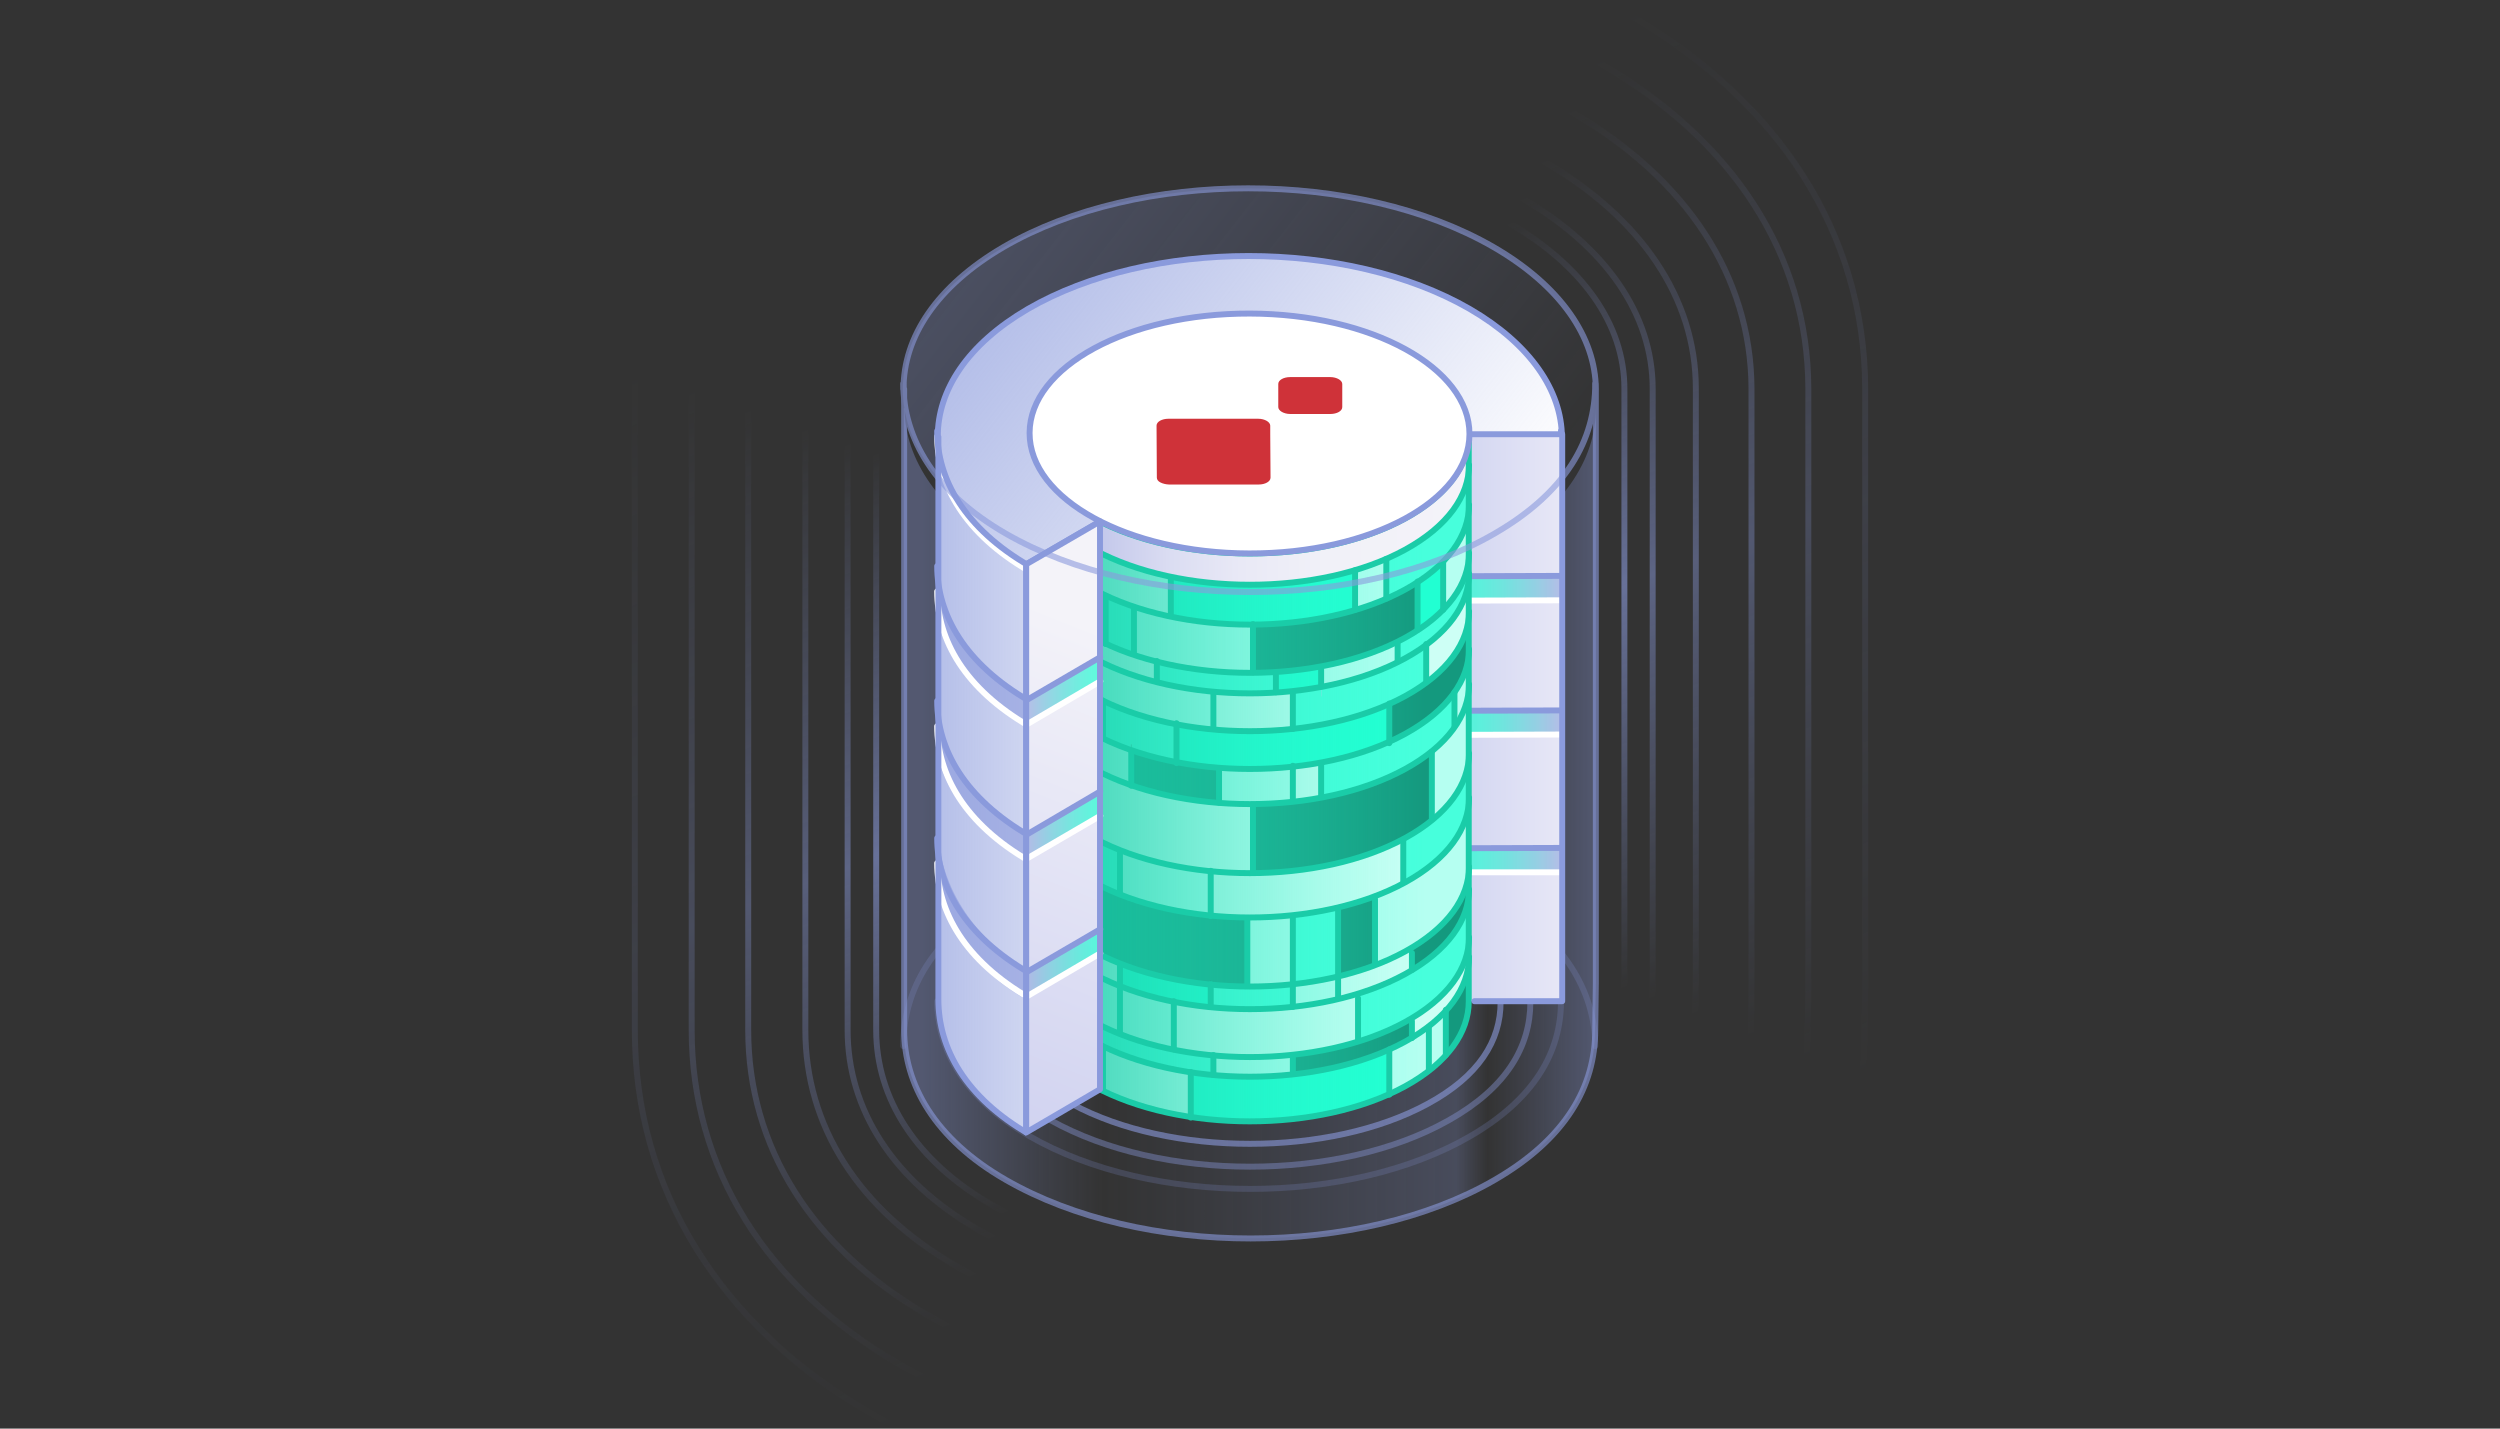 <?xml version="1.0" encoding="utf-8"?>
<!-- Generator: Adobe Illustrator 24.0.2, SVG Export Plug-In . SVG Version: 6.00 Build 0)  -->
<svg version="1.1" id="Illustartion_copy" xmlns="http://www.w3.org/2000/svg" xmlns:xlink="http://www.w3.org/1999/xlink" x="0px"
	 y="0px" viewBox="0 0 840 480" style="enable-background:new 0 0 840 480;" xml:space="preserve">
<rect x="0" y="0" width="840" height="480" fill="#333333" stroke="none"/>
<style type="text/css">
	.st0{opacity:0.2;fill:none;stroke:#8A9ADC;stroke-width:2;stroke-linecap:round;stroke-linejoin:round;stroke-miterlimit:10;}
	.st1{opacity:0.4;fill:none;stroke:#8A9ADC;stroke-width:2;stroke-linecap:round;stroke-linejoin:round;stroke-miterlimit:10;}
	.st2{opacity:0.6;fill:none;stroke:#8A9ADC;stroke-width:2;stroke-linecap:round;stroke-linejoin:round;stroke-miterlimit:10;}
	.st3{opacity:0.3;fill:url(#SVGID_1_);}
	.st4{opacity:0.4;fill:url(#SVGID_2_);}
	.st5{fill:url(#SVGID_3_);}
	.st6{opacity:0.7;fill:url(#SVGID_4_);}
	.st7{fill:none;stroke:#FFFFFF;stroke-width:2;stroke-linecap:round;stroke-linejoin:round;stroke-miterlimit:10;}
	.st8{fill:none;stroke:#8A9ADC;stroke-width:2;stroke-linecap:round;stroke-linejoin:round;stroke-miterlimit:10;}
	.st9{opacity:0.7;fill:url(#SVGID_5_);}
	.st10{opacity:0.7;fill:url(#SVGID_6_);}
	.st11{fill:#B5FFF1;}
	.st12{fill:#21FFD2;}
	.st13{fill:#14997E;}
	.st14{fill:#47FFDC;}
	.st15{fill:#CDFFF5;}
	.st16{fill:url(#SVGID_7_);}
	.st17{opacity:0.7;fill:url(#SVGID_8_);}
	.st18{fill:none;stroke:#1ACCA8;stroke-width:2;stroke-linecap:round;stroke-linejoin:round;stroke-miterlimit:10;}
	.st19{clip-path:url(#SVGID_10_);}
	.st20{fill:#FFFFFF;}
	.st21{opacity:0.7;fill:url(#SVGID_11_);}
	.st22{opacity:0.7;clip-path:url(#SVGID_13_);fill:url(#SVGID_14_);}
	.st23{opacity:0.6;clip-path:url(#SVGID_13_);}
	.st24{fill:#8A9ADC;}
	.st25{fill:#FFFFFF;stroke:#8A9ADC;stroke-width:2;stroke-linecap:round;stroke-linejoin:round;stroke-miterlimit:10;}
	.st26{fill:#CF3239;}
	.st27{fill:url(#SVGID_15_);}
	.st28{opacity:0.7;fill:url(#SVGID_16_);}
	.st29{opacity:0.7;fill:url(#SVGID_17_);}
	.st30{opacity:0.7;fill:url(#SVGID_18_);}
	.st31{opacity:0.6;}
	
		.st32{opacity:0.2;fill:none;stroke:url(#SVGID_19_);stroke-width:2;stroke-linecap:round;stroke-linejoin:round;stroke-miterlimit:10;}
	
		.st33{opacity:0.4;fill:none;stroke:url(#SVGID_20_);stroke-width:2;stroke-linecap:round;stroke-linejoin:round;stroke-miterlimit:10;}
	
		.st34{opacity:0.6;fill:none;stroke:url(#SVGID_21_);stroke-width:2;stroke-linecap:round;stroke-linejoin:round;stroke-miterlimit:10;}
	
		.st35{opacity:0.7;fill:none;stroke:url(#SVGID_22_);stroke-width:2;stroke-linecap:round;stroke-linejoin:round;stroke-miterlimit:10;}
	
		.st36{opacity:0.8;fill:none;stroke:url(#SVGID_23_);stroke-width:2;stroke-linecap:round;stroke-linejoin:round;stroke-miterlimit:10;}
	.st37{fill:none;stroke:url(#SVGID_24_);stroke-width:2;stroke-linecap:round;stroke-linejoin:round;stroke-miterlimit:10;}
</style>
<g>
	<path class="st0" d="M303.5,351.5c0-19.1,9.9-36.5,33.7-50.3c45.3-26.3,119-26.3,164.5,0c23.9,13.8,34.3,32.2,34.3,50.3"/>
	<path class="st0" d="M524.5,336.3c0,17.2-8.9,32.9-30.4,45.4c-40.8,23.7-107.2,23.7-148.3,0c-21.6-12.5-30.9-29-30.9-45.3"/>
	<path class="st1" d="M514.2,336.7c0,15-8,28.8-27.4,39.7c-36.8,20.8-96.7,20.8-133.8,0c-19.5-10.9-27.9-25.4-27.9-39.6"/>
	<path class="st2" d="M504.2,336.7c0,13-7.2,24.8-24.5,34.2c-32.9,17.9-86.5,17.9-119.6,0c-17.4-9.4-24.9-21.9-24.9-34.2"/>
	<linearGradient id="SVGID_1_" gradientUnits="userSpaceOnUse" x1="499.293" y1="193.06" x2="340.304" y2="68.845">
		<stop  offset="0" style="stop-color:#8A9ADC;stop-opacity:0"/>
		<stop  offset="1" style="stop-color:#8A9ADC;stop-opacity:0.9"/>
	</linearGradient>
	<path class="st3" d="M501.8,83.1c45.6,26.4,45.8,69.3,0.5,95.7s-119,26.4-164.6,0s-45.8-69.3-0.5-95.7S456.2,56.7,501.8,83.1z"/>
	<linearGradient id="SVGID_2_" gradientUnits="userSpaceOnUse" x1="303.861" y1="276.587" x2="536.321" y2="276.587">
		<stop  offset="2.602164e-02" style="stop-color:#8A9ADC;stop-opacity:0.9"/>
		<stop  offset="0.288" style="stop-color:#8A9ADC;stop-opacity:0"/>
		<stop  offset="0.798" style="stop-color:#8A9ADC;stop-opacity:0.6"/>
		<stop  offset="0.843" style="stop-color:#8A9ADC;stop-opacity:0"/>
		<stop  offset="1" style="stop-color:#8A9ADC;stop-opacity:0.9"/>
	</linearGradient>
	<path class="st4" d="M536.2,137.2c0.1,17.2-11.2,34.4-33.8,47.5c-45.2,26.2-118.7,26.2-164.2,0c-22.8-13.1-34.2-30.4-34.3-47.6
		c0,0-0.1,0.1-0.1,0.1h-0.1v209.1c0,18.1,10.4,36.3,34.3,50.1c45.5,26.2,119,26.2,164.2,0c23.8-13.8,33.7-31.2,33.7-50.2l0.3-15.7
		L536.2,137.2L536.2,137.2z"/>
	<linearGradient id="SVGID_3_" gradientUnits="userSpaceOnUse" x1="464.235" y1="241.131" x2="526.175" y2="241.131">
		<stop  offset="6.209936e-03" style="stop-color:#C2C8EC"/>
		<stop  offset="1" style="stop-color:#E8E8F7"/>
	</linearGradient>
	<polygon class="st5" points="419.8,336.4 524.9,336.4 524.9,145.9 420.1,145.9 	"/>
	<g>
		<g>
			<linearGradient id="SVGID_4_" gradientUnits="userSpaceOnUse" x1="493.45" y1="197.69" x2="524.889" y2="197.69">
				<stop  offset="0" style="stop-color:#21FFD2"/>
				<stop  offset="0.145" style="stop-color:#2BF8D3"/>
				<stop  offset="0.392" style="stop-color:#46E6D6"/>
				<stop  offset="0.709" style="stop-color:#72C9DC"/>
				<stop  offset="1" style="stop-color:#A0AAE1"/>
			</linearGradient>
			<polygon class="st6" points="493.4,201.8 493.4,193.6 524.9,193.5 524.9,201.8 			"/>
			<line class="st7" x1="493.6" y1="201.8" x2="524.6" y2="201.7"/>
			<line class="st8" x1="493.6" y1="193.6" x2="524.6" y2="193.5"/>
		</g>
		<g>
			<linearGradient id="SVGID_5_" gradientUnits="userSpaceOnUse" x1="493.45" y1="242.836" x2="524.889" y2="242.836">
				<stop  offset="0" style="stop-color:#21FFD2"/>
				<stop  offset="0.145" style="stop-color:#2BF8D3"/>
				<stop  offset="0.392" style="stop-color:#46E6D6"/>
				<stop  offset="0.709" style="stop-color:#72C9DC"/>
				<stop  offset="1" style="stop-color:#A0AAE1"/>
			</linearGradient>
			<polygon class="st9" points="493.4,246.9 493.4,238.8 524.9,238.7 524.9,247 			"/>
			<line class="st7" x1="493.6" y1="246.9" x2="524.6" y2="246.8"/>
			<line class="st8" x1="493.6" y1="238.8" x2="524.6" y2="238.7"/>
		</g>
		<g>
			<linearGradient id="SVGID_6_" gradientUnits="userSpaceOnUse" x1="493.45" y1="289.068" x2="524.889" y2="289.068">
				<stop  offset="0" style="stop-color:#21FFD2"/>
				<stop  offset="0.145" style="stop-color:#2BF8D3"/>
				<stop  offset="0.392" style="stop-color:#46E6D6"/>
				<stop  offset="0.709" style="stop-color:#72C9DC"/>
				<stop  offset="1" style="stop-color:#A0AAE1"/>
			</linearGradient>
			<polygon class="st10" points="493.4,293.1 493.4,285 524.9,284.9 524.9,293.2 			"/>
			<line class="st7" x1="493.6" y1="293.1" x2="524.6" y2="293.1"/>
			<line class="st8" x1="493.6" y1="285" x2="524.6" y2="284.9"/>
		</g>
	</g>
	<g>
		<g>
			<path class="st11" d="M407.7,354.6v6.7c8.6,0.8,18.1,0.7,26.7-0.2v-6.7C425.8,355.3,416.3,355.4,407.7,354.6z"/>
			<path class="st12" d="M394.4,334.7v1.8c3.8,0.8,7.6,1.5,12.4,1.9v-7.5c-10.5-1.1-21.9-3.5-30.5-7.3v7.5
				c5.7,2.3,11.4,4.1,18.1,5.3V334.7z"/>
			<path class="st11" d="M376.3,331.1v16.1c5.7,2.3,11.4,4.1,18.1,5.3v-16.1C387.7,335.2,382,333.4,376.3,331.1z"/>
			<path class="st13" d="M406.8,329.5v1.3c3.8,0.4,7.6,0.6,12.4,0.6v-23.2c-3.8,0-8.6-0.2-12.4-0.6v2.5v-2.5
				c-10.5-1-21-3.4-30.5-7.1v1.7v-1.7c-2.9-1.2-5.9-2.5-8.6-4c-0.7-0.4-0.9-0.7-1.9-1.1v23.2c1,0.4,1.4,0.7,2,1.1
				c2.6,1.4,5.6,2.7,8.4,3.9v-4.7v4.7c8.6,3.8,20,6.2,30.5,7.3V329.5z"/>
			<path class="st14" d="M419.1,331.5v1.8V331.5c-4.8,0-8.6-0.2-12.4-0.6v7.5c9.5,0.9,18.1,0.9,27.6-0.1v-7.5
				C429.6,331.3,423.9,331.6,419.1,331.5z"/>
			<path class="st11" d="M406.8,292.8c-10.5-1-21-3.4-30.5-7.1v14.9c9.5,3.7,20,6.1,30.5,7.1V292.8z"/>
			<path class="st11" d="M434.4,338.3c4.8-0.5,10.5-1.4,15.2-2.5v-7.5c-4.8,1.1-10.5,2-15.2,2.5V338.3z"/>
			<path class="st14" d="M449.6,328.2V305c-4.8,1.1-10.5,2-15.2,2.5v23.2C439.1,330.2,444.9,329.4,449.6,328.2z"/>
			<path class="st15" d="M406.8,292.1v0.7c4.8,0.4,9.5,0.6,14.3,0.6v-23.2c-3.8,0-7.6-0.1-11.4-0.4v1.9v-1.9
				c-10.5-0.8-20-2.7-29.5-5.9v2.7v-2.7c-3.8-1.6-8.6-3.4-12.6-5.5c-0.7-0.4-0.8-0.7-1.7-1.1v23.2c1,0.4,1.2,0.7,1.9,1.1
				c2.7,1.5,5.7,2.8,8.6,4v-2.4v2.4c9.5,3.7,20,6.1,30.5,7.1V292.1z"/>
			<path class="st14" d="M443.9,268.1c10.5-1.9,20-5.1,28.3-9.7c3.5-1.9,7-4,8.9-6.1v-4.7v4.7c2.9-2.4,5.7-5,7.6-7.7v-11.8
				c-3.8,5-8.9,9.8-16.3,13.8c-1.8,1-3.7,1.9-5.6,2.8v2.3v-2.3c-7.6,3.1-15.2,5.4-22.9,6.9V268.1z"/>
			<path class="st13" d="M443.9,268.1v1.4V268.1c-3.8,0.6-6.7,1-9.5,1.3v2.9v-2.9c-4.8,0.5-8.6,0.7-13.3,0.8v23.2
				c18.1-0.1,37.2-4,50.5-11.6v-4.6v4.6c0-0.1,0.2-0.1,0.3-0.2c3.5-1.9,7.3-4,9.2-6.1v-23.2c-1.9,2.2-5.4,4.2-8.9,6.1
				C463.9,262.9,454.4,266.2,443.9,268.1z"/>
			<path class="st12" d="M434.4,246.7v-1.7c-8.6,0.9-18.1,1-26.7,0.2v0.6v-0.6c-3.8-0.4-8.6-1-12.4-1.7v12.7
				c4.8,0.9,9.5,1.6,14.3,1.9v-2.5v2.5c8.6,0.6,17.1,0.5,24.8-0.4v-1.8v1.8c2.9-0.3,5.7-0.8,9.5-1.3v-3.6v3.6
				c7.6-1.5,15.2-3.8,22.9-6.9v-12.7c-9.5,4.2-21,7-32.4,8.2V246.7z"/>
			<path class="st13" d="M434.4,361c11.4-1.3,22.9-4.1,32.4-8.6v-2v2c1.9-0.8,3.7-1.6,5.4-2.5c0.7-0.4,1.3-0.7,2.3-1.1v-6.7
				c-1,0.4-1.4,0.7-2.1,1.1c-4.8,2.6-10.3,4.8-16,6.6v0.6V350c-6.7,2.1-14.3,3.6-21.9,4.4V361z"/>
			<path class="st11" d="M443.9,230.9c8.6-1.7,18.1-4.4,25.7-8.2v-6.8c-7.6,3.8-17.1,6.5-25.7,8.2V230.9z"/>
			<path class="st15" d="M449.6,335.7c1.9-0.6,4.8-1.2,6.7-1.9v-1.8v1.8c5.7-1.8,11.2-3.9,16-6.6c0.7-0.4,1.1-0.7,2.1-1.1v-7.5
				c-1,0.4-1.6,0.7-2.2,1.1c-3.1,1.7-6.4,3.2-10.2,4.5v1.8v-1.8c-3.8,1.6-8.6,2.9-12.4,4V335.7z"/>
			<path class="st15" d="M421,294.3v-1c-4.8,0-9.5-0.2-14.3-0.6v14.9c3.8,0.4,8.6,0.6,12.4,0.6v-1.9v1.9c4.8,0,10.5-0.2,15.2-0.8
				v-3.1v3.1c4.8-0.5,10.5-1.4,15.2-2.5v-2.2v2.2c3.8-1.1,8.6-2.4,12.4-4v-2.3v2.3c3.8-1.3,6.7-2.7,9.5-4.3v-14.9
				c-13.3,7.6-32.4,11.5-50.5,11.6V294.3z"/>
			<path class="st15" d="M449.6,336.8v-1.1c-4.8,1.1-10.5,2-15.2,2.5v1.4v-1.4c-9.5,1-18.1,1-27.6,0.1v0.7v-0.7
				c-4.8-0.4-8.6-1.1-12.4-1.9v16.1c3.8,0.9,8.6,1.6,13.3,2v-0.9v0.9c8.6,0.8,18.1,0.7,26.7-0.2v-2.3v2.3c7.6-0.8,15.2-2.3,21.9-4.4
				v-16.1c-1.9,0.7-4.8,1.3-6.7,1.9V336.8z"/>
			<path class="st13" d="M449.6,328.2c3.8-1.1,8.6-2.4,12.4-4V301c-3.8,1.6-8.6,2.9-12.4,4V328.2z"/>
			<path class="st14" d="M443.9,234v-3.1c-3.8,0.6-6.7,1-9.5,1.3v12.7c11.4-1.2,22.9-4,32.4-8.2v-3.1v3.1c1.9-0.9,3.6-1.8,5.4-2.8
				c2.7-1.5,5.1-3,7-4.6v-12.7c-1.9,1.6-4.3,3.2-7,4.6c-0.9,0.5-1.6,1-2.5,1.5v2.1v-2.1c-7.6,3.8-17.1,6.5-25.7,8.2V234z"/>
			<path class="st15" d="M381,220.1v1.1V220.1c-2.9-1.1-6.7-2.3-9.5-3.7v0.9v-0.9c-1-0.7-2.8-1.3-4.2-2.1c-1.9-1-3.5-2.1-5.4-3.2
				v6.8c1.9,1.1,3.8,2.2,5.7,3.2c6.2,3.4,13.4,6,21,7.9v-6.8C385.8,221.6,383.9,220.9,381,220.1z"/>
			<path class="st11" d="M380.1,263.9v-11.8c-2.9-1.2-6.7-2.6-9.5-4.2v2.1v-2.1c-1-0.4-2.1-0.9-2.9-1.3c-3.5-1.9-6.6-3.9-9.5-6v11.8
				c2.9,1.7,4.8,3.4,7.6,5v-2.1v2.1c1,0.4,1.1,0.7,1.7,1.1C371.5,260.5,376.3,262.4,380.1,263.9z"/>
			<path class="st12" d="M434.4,232.2v-1.4V232.2c2.9-0.3,5.7-0.8,9.5-1.3V224c-5.7,0.9-10.5,1.5-15.2,1.8v6.8
				C430.6,232.6,432.5,232.4,434.4,232.2z"/>
			<path class="st14" d="M388.7,222.3v6.8c5.7,1.6,12.4,2.7,19.1,3.3v-1.2v1.2c6.7,0.6,13.3,0.7,21,0.3v-6.8
				c-2.9,0.1-4.8,0.2-7.6,0.3v0.5v-0.5C409.6,226.2,399.1,224.9,388.7,222.3z"/>
			<path class="st11" d="M368,327.2c-2.5-1.4-5-2.8-6.9-4.4V339c1.9,1.5,4.4,3,6.9,4.3c2.6,1.4,5.5,2.7,8.3,3.9v-16.1
				C373.4,330,370.6,328.7,368,327.2z"/>
			<path class="st12" d="M484.9,205.3v-16.3c-2.9,2.3-5.7,4.6-8.6,6.6V212C479.2,209.9,482,207.7,484.9,205.3z"/>
			<path class="st11" d="M381,220.1c2.9,0.8,4.8,1.5,7.6,2.1v-4.7v4.7c10.5,2.7,21,4,32.4,3.8v-16.3c-9.5,0.1-19.1-0.8-27.6-2.7v0.3
				v-0.3c-4.8-0.9-8.6-2-12.4-3.3V220.1z"/>
			<path class="st11" d="M357.2,289.5v23.2c2.9,2.1,5.7,4,8.6,5.9v-23.2C362.9,293.6,360.1,291.6,357.2,289.5z"/>
			<path class="st14" d="M381,203.9c-2.9-1.1-6.7-2.3-9.5-3.7v16.3c2.9,1.4,6.7,2.6,9.5,3.7V203.9z"/>
			<path class="st15" d="M428.7,236.8v-4.1c-7.6,0.4-14.3,0.3-21-0.3v12.7c8.6,0.8,18.1,0.7,26.7-0.2v-12.7
				c-1.9,0.2-3.8,0.4-5.7,0.5V236.8z"/>
			<path class="st15" d="M443.9,268.1v-11.8c-3.8,0.6-6.7,1-9.5,1.3v11.8C437.2,269.1,440.1,268.6,443.9,268.1z"/>
			<path class="st13" d="M380.1,263.9c9.5,3.1,19.1,5.1,29.5,5.9V258c-4.8-0.4-9.5-1-14.3-1.9v2.3v-2.3c-4.8-1-10.5-2.3-15.2-4
				V263.9z"/>
			<path class="st11" d="M421,270.2v-2.6V270.2c4.8,0,8.6-0.3,13.3-0.8v-11.8c-7.6,0.9-16.2,1-24.8,0.4v11.8
				C413.4,270.1,417.2,270.2,421,270.2z"/>
			<path class="st14" d="M380.1,250.1v2.1c4.8,1.6,10.5,3,15.2,4v-12.7c-9.5-1.7-17.1-4.5-24.8-8.2v12.7c2.9,1.6,6.7,3,9.5,4.2
				V250.1z"/>
			<path class="st14" d="M362,211.1c-1.9-1.2-2.9-2.4-4.8-3.7v0.9v-0.9c-1.9-2-3.8-4-5.7-6.1v6.8c1.9,2.1,3.8,4.2,5.7,6.1v-1.8v1.8
				c1.9,1.3,2.9,2.5,4.8,3.7V211.1z"/>
			<path class="st11" d="M395.3,242.2v1.2c3.8,0.8,8.6,1.3,12.4,1.7v-12.7c-6.7-0.6-13.3-1.7-19.1-3.3v1.3v-1.3
				c-7.6-1.9-14.8-4.6-21-7.9c-1.9-1-3.8-2.1-5.7-3.2v2.4v-2.4c-1.9-1.2-2.9-2.4-4.8-3.7v12.7c2.9,2.5,6.5,4.8,10.5,7
				c0.8,0.5,1.9,0.9,2.8,1.3v-1.6v1.6c7.6,3.7,15.2,6.4,24.8,8.2V242.2z"/>
			<path class="st11" d="M362,208.1v3c1.9,1.1,3.5,2.2,5.4,3.2c1.3,0.7,3.2,1.4,4.2,2.1v-16.3c-1-0.7-2.6-1.3-4-2.1
				c-0.7-0.4-0.8-0.7-1.7-1.1v0.4V197c-2.9-1.8-5.7-3.8-8.6-5.9v16.3c1.9,1.3,2.9,2.5,4.8,3.7V208.1z"/>
			<path class="st13" d="M365.8,183.6c-4.8-2.8-8.6-5.8-11.4-9V188c1,1.1,1.9,2.1,2.9,3.1V190v1.1c2.9,2.1,5.7,4,8.6,5.9V183.6z"/>
			<path class="st15" d="M367.5,198.1c1.3,0.7,3,1.4,4,2.1v-1.3v1.3c2.9,1.4,6.7,2.6,9.5,3.7v-1.4v1.4c3.8,1.3,7.6,2.4,12.4,3.3
				v-13.3c-2.9-0.5-4.8-1.1-7.6-1.8v0.6v-0.6c-6.7-1.9-12.7-4.3-18.3-7.3c-0.7-0.4-0.8-0.7-1.7-1.1V197
				C366.7,197.4,366.9,197.7,367.5,198.1z"/>
			<path class="st11" d="M434.4,330.8v-23.2c-4.8,0.6-10.5,0.8-15.2,0.8v23.2C423.9,331.6,429.6,331.3,434.4,330.8z"/>
			<path class="st13" d="M474.4,318.6v7.5c12.4-7.7,19.1-17.6,19.1-27.4v-7.5C493.4,301.1,486.8,310.9,474.4,318.6z"/>
			<path class="st15" d="M474.4,342.3v6.7c1.9-1.4,3.8-2.8,5.7-4.3v-3v3c2.9-1.7,4.8-3.5,5.7-5.3v-3.1v3.1
				c5.7-5.6,7.6-11.7,7.6-17.8v-6.7C493.4,324.7,486.8,334.6,474.4,342.3z"/>
			<path class="st14" d="M474.4,326.2v0.8V326.2c-1,0.4-1.4,0.7-2.1,1.1c-4.8,2.6-10.3,4.8-16,6.6V350c5.7-1.8,11.2-3.9,16-6.6
				c0.7-0.4,1.1-0.7,2.1-1.1v-3.8v3.8c12.4-7.7,19.1-17.6,19.1-27.4v-16.1C493.4,308.6,486.8,318.4,474.4,326.2z"/>
			<path class="st11" d="M471.9,296.5c-0.1,0.1-0.4,0.1-0.4,0.2v2.1v-2.1c-2.9,1.6-5.7,3.1-9.5,4.3v23.2c3.8-1.3,7.1-2.8,10.2-4.5
				c0.7-0.4,1.3-0.7,2.2-1.1v-3.1v3.1c12.4-7.7,19.1-17.6,19.1-27.4V268C493.4,278.3,486.3,288.6,471.9,296.5z"/>
			<path class="st13" d="M485.8,354.3c5.7-5.6,7.6-11.7,7.6-17.8v-14.9c0,6.1-1.9,12.2-7.6,17.8V354.3z"/>
			<path class="st13" d="M455.3,206.4v-1.5c-10.5,3.2-21.9,4.8-34.3,4.9v16.3c2.9,0,4.8-0.1,7.6-0.3v-4v4c4.8-0.3,9.5-0.9,15.2-1.8
				v-4.2v4.2c8.6-1.7,18.1-4.4,25.7-8.2v-3.1v3.1c1-0.5,1.9-1,2.8-1.5c1.4-0.8,2-1.6,3.9-2.4v-16.3c-1.9,0.8-2.5,1.6-3.9,2.4
				c-2.1,1.2-4.7,2.2-6.6,3.2v1.2v-1.2c-3.8,1.4-6.7,2.6-10.5,3.7V206.4z"/>
			<path class="st11" d="M474.4,348.9v1.2V348.9c-1,0.4-1.6,0.7-2.3,1.1c-1.6,0.9-3.4,1.7-5.4,2.5v14.9c1.9-0.8,3.4-1.6,5-2.5
				c3.1-1.7,6.4-3.5,8.3-5.4v-14.9C478.2,346.1,476.3,347.6,474.4,348.9z"/>
			<path class="st12" d="M434.4,361v1.2V361c-8.6,0.9-18.1,1-26.7,0.2v1v-1c-1.9-0.2-4.8-0.5-7.6-0.9v14.9
				c22.9,3.4,48.6,0.8,66.7-7.9v-14.9C457.2,356.9,445.8,359.8,434.4,361z"/>
			<path class="st15" d="M370.6,351.5v14.9c8.6,4.3,19.1,7.3,29.5,8.9v-14.9C389.6,358.8,379.1,355.8,370.6,351.5z"/>
			<path class="st11" d="M480.1,344.6v14.9c2.9-1.7,4.8-3.5,5.7-5.3v-14.9C484.9,341.2,483,342.9,480.1,344.6z"/>
			<path class="st14" d="M472.2,184.7c-2.1,1.2-4.5,2.2-6.4,3.2v13.3c1.9-1,4.5-2,6.6-3.2c1.4-0.8,2-1.6,3.9-2.4v-1.5v1.5
				c2.9-2.1,5.7-4.3,8.6-6.6v-2.7v2.7c5.7-6,8.6-12.8,8.6-19.5v-13.3C493.4,166.6,486.6,176.9,472.2,184.7z"/>
			<path class="st11" d="M484.9,189.1v16.3c5.7-6,8.6-12.8,8.6-19.5v-16.3C493.4,176.3,490.6,183,484.9,189.1z"/>
			<path class="st11" d="M488.7,248.2v-3.7c-1.9,2.7-4.8,5.3-7.6,7.7v23.2c8.6-6.7,12.4-14.5,12.4-22.4v-23.2c0,5-1.9,10-4.8,14.7
				V248.2z"/>
			<path class="st11" d="M488.7,244.6c2.9-4.7,4.8-9.7,4.8-14.7v-11.8c0,5-1.9,10-4.8,14.7V244.6z"/>
			<path class="st14" d="M484.9,205.3v1.9V205.3c-2.9,2.3-5.7,4.6-8.6,6.6v1.3V212c-1.9,0.8-2.5,1.6-3.9,2.4c-0.9,0.5-1.8,1-2.8,1.5
				v6.8c1-0.5,1.6-1,2.5-1.5c2.7-1.5,5.1-3,7-4.6v-1.3v1.3c9.5-7.1,14.3-15.5,14.3-23.8v-6.8C493.4,192.6,490.6,199.3,484.9,205.3z"
				/>
			<path class="st13" d="M479.2,229.2v0.7V229.2c-1.9,1.6-4.3,3.2-7,4.6c-1.8,1-3.5,1.9-5.4,2.8v12.7c1.9-0.9,3.7-1.8,5.6-2.8
				c7.4-4.1,12.5-8.8,16.3-13.8v-2.9v2.9c2.9-4.7,4.8-9.7,4.8-14.7v-12.7C493.4,213.8,488.7,222.2,479.2,229.2z"/>
			<path class="st15" d="M479.2,216.5v12.7c9.5-7.1,14.3-15.5,14.3-23.8v-12.7C493.4,201.1,488.7,209.5,479.2,216.5z"/>
			<path class="st14" d="M481.1,275.4v3.6V275.4c-1.9,2.2-5.7,4.2-9.2,6.1c-0.1,0.1-0.3,0.1-0.3,0.2v14.9c0-0.1,0.3-0.1,0.4-0.2
				c14.4-7.9,21.5-18.2,21.5-28.5v-14.9C493.4,260.9,489.6,268.7,481.1,275.4z"/>
			<path class="st11" d="M351.5,201.2c-3.8-4.9-5.7-10.1-5.7-15.4v6.8c0,5.2,1.9,10.5,5.7,15.4V201.2z"/>
			<path class="st14" d="M351.5,197.8v3.5c1.9,2.1,3.8,4.2,5.7,6.1v-16.3c-1-1-1.9-2.1-2.9-3.1v0.4V188c-5.7-5.8-8.6-12.1-8.6-18.4
				v16.3c0,5.2,1.9,10.5,5.7,15.4V197.8z"/>
			<path class="st13" d="M357.2,226.9v-12.7c-1.9-2-3.8-4-5.7-6.1v2.7v-2.7c-3.8-4.9-5.7-10.1-5.7-15.4v12.7
				C345.8,212.9,349.6,220.4,357.2,226.9z"/>
			<path class="st11" d="M354.4,174.7c-5.7-5.8-8.6-12.1-8.6-18.4v13.3c0,6.3,2.9,12.6,8.6,18.4V174.7z"/>
			<path class="st12" d="M358.2,240.6v-0.9V240.6c2.9,2.1,6,4.2,9.5,6c0.8,0.5,2,0.9,2.9,1.3v-12.7c-1-0.4-2-0.9-2.8-1.3
				c-4-2.2-7.6-4.5-10.5-7v1.6v-1.6c-7.6-6.6-11.4-14-11.4-21.5v12.7C345.8,226,349.6,233.8,358.2,240.6z"/>
			<path class="st12" d="M393.4,193.8v13.3c8.6,1.9,18.1,2.8,27.6,2.7v-0.5v0.5c12.4-0.1,23.8-1.8,34.3-4.9v-13.3
				c-7.6,2.2-15.2,3.6-22.9,4.4v0.8V196C419.1,197.2,405.8,196.4,393.4,193.8z"/>
			<path class="st11" d="M465.8,201.3v-13.3c-3.8,1.4-6.7,2.6-10.5,3.7v13.3C459.2,203.9,462,202.7,465.8,201.3z"/>
			<linearGradient id="SVGID_7_" gradientUnits="userSpaceOnUse" x1="345.78" y1="171.09" x2="493.45" y2="171.09">
				<stop  offset="0.102" style="stop-color:#B7BDE8"/>
				<stop  offset="0.184" style="stop-color:#C7CBEC"/>
				<stop  offset="0.323" style="stop-color:#DBDDF2"/>
				<stop  offset="0.482" style="stop-color:#E9E9F6"/>
				<stop  offset="0.675" style="stop-color:#F1F1F8"/>
				<stop  offset="1" style="stop-color:#F4F3F9"/>
			</linearGradient>
			<path class="st16" d="M472.1,174.2c-11.2,6.1-25.2,9.9-39.8,11.2c-15.6,1.4-31.8,0.1-46.2-3.9c-6.6-1.9-12.9-4.3-18.4-7.3
				c-14.5-7.9-21.8-18.2-21.8-28.5v10.6c0,6.3,2.8,12.6,8.3,18.4c3,3.2,6.9,6.2,11.6,9c0.6,0.4,1.2,0.7,1.9,1.1
				c5.6,3,11.8,5.5,18.4,7.3c2.3,0.7,4.7,1.2,7.2,1.8c12.5,2.6,26,3.3,39,2.1c8-0.7,15.8-2.2,23.1-4.4c3.5-1.1,6.9-2.3,10.2-3.7
				c2.3-1,4.4-2,6.5-3.2c14.4-7.9,21.4-18.2,21.4-28.5v-10.6C493.4,156,486.4,166.3,472.1,174.2z"/>
			<path class="st15" d="M345.8,321.5v14.9c0,6.3,2.9,12.7,8.6,18.4v-14.9C348.6,334.2,345.8,327.9,345.8,321.5z"/>
			<path class="st14" d="M361,339v-16.1c-10.5-7.1-15.2-15.6-15.2-24.1v16.1C345.8,323.4,350.5,331.9,361,339z"/>
			<path class="st15" d="M361,322.9v-2.2V322.9c1.9,1.5,4.4,3,6.9,4.4c2.6,1.4,5.5,2.7,8.3,3.9v-7.5c-2.9-1.2-5.8-2.5-8.4-3.9
				c-0.7-0.4-1.1-0.7-2-1.1v1.1v-1.1c-2.9-1.8-5.7-3.8-8.6-5.9v2.1v-2.1c-7.6-6.6-11.4-14-11.4-21.5v7.5
				C345.8,307.3,350.5,315.8,361,322.9z"/>
			<path class="st14" d="M354.4,337.8v2.1c2.9,3.6,7.8,7,13.4,10.1c1,0.5,1.8,1,2.8,1.5v-2.3v2.3c8.6,4.3,19.1,7.3,29.5,8.9v-0.7
				v0.7c2.9,0.4,5.7,0.7,7.6,0.9v-6.7c-4.8-0.4-9.5-1.1-13.3-2v1.4v-1.4c-6.7-1.3-12.4-3.1-18.1-5.3v3.3v-3.3
				c-2.9-1.2-5.7-2.5-8.3-3.9c-2.5-1.4-5-2.8-6.9-4.3v1.3V339c-10.5-7.1-15.2-15.6-15.2-24.1v6.7c0,6.3,2.9,12.6,8.6,18.4V337.8z"/>
			<path class="st15" d="M358.2,252.4v-11.8c-8.6-6.8-12.4-14.6-12.4-22.4v11.8C345.8,237.8,349.6,245.6,358.2,252.4z"/>
			<path class="st13" d="M367.8,350c-5.6-3-10.6-6.4-13.4-10.1v14.9c2.9,3.6,7.8,7,13.4,10.1c1,0.5,1.8,1,2.8,1.5v-14.9
				C369.6,351,368.7,350.5,367.8,350z"/>
			<path class="st12" d="M365.8,280.5v-23.2c-2.9-1.6-4.8-3.2-7.6-5v2.6v-2.6c-8.6-6.8-12.4-14.6-12.4-22.4v23.2
				C345.8,262.9,352.4,272.8,365.8,280.5z"/>
			<path class="st11" d="M357.2,312.8v-23.2c-7.6-6.6-11.4-14-11.4-21.5v23.2C345.8,298.7,349.6,306.2,357.2,312.8z"/>
			<path class="st14" d="M357.2,289.5v-1.9V289.5c2.9,2.1,5.7,4,8.6,5.9V293v2.4c1,0.4,1.2,0.7,1.9,1.1c2.7,1.5,5.7,2.8,8.6,4v-14.9
				c-2.9-1.2-5.9-2.5-8.6-4c-0.7-0.4-0.9-0.7-1.9-1.1v3v-3c-13.3-7.7-20-17.6-20-27.4V268C345.8,275.5,349.6,283,357.2,289.5z"/>
			<linearGradient id="SVGID_8_" gradientUnits="userSpaceOnUse" x1="370.082" y1="266.482" x2="478.688" y2="266.482">
				<stop  offset="0" style="stop-color:#1ACCA8"/>
				<stop  offset="1" style="stop-color:#33FFD6;stop-opacity:0"/>
			</linearGradient>
			<path class="st17" d="M472.1,184.7c-28.8,15.7-75.6,15.7-104.5,0c-14.5-7.9-21.8-18.2-21.8-28.5v180.2
				c0.1,10.3,7.3,20.6,21.8,28.5c29,15.7,75.8,15.7,104.5,0c14.4-7.9,21.5-18.2,21.5-28.5V156.2
				C493.7,166.5,486.5,176.9,472.1,184.7z"/>
		</g>
		<g>
			<path class="st18" d="M345.8,336.5c0,10.3,7.3,20.6,21.8,28.5c29,15.7,75.7,15.7,104.5,0c14.4-7.9,21.4-18.2,21.4-28.5V140.1
				H345.8V336.5z"/>
			<path class="st18" d="M345.8,321.5c0.1,10.3,7.3,20.6,21.8,28.5c29,15.7,75.8,15.7,104.5,0c14.4-7.9,21.5-18.2,21.5-28.5"/>
			<path class="st18" d="M345.8,298.8c0.1,10.3,7.3,20.6,21.8,28.5c29,15.7,75.8,15.7,104.5,0c14.4-7.9,21.5-18.2,21.5-28.5"/>
			<path class="st18" d="M345.8,291.2c0.1,10.3,7.3,20.6,21.8,28.5c29,15.7,75.8,15.7,104.5,0c14.4-7.9,21.5-18.2,21.5-28.5"/>
			<path class="st18" d="M345.8,268c0.1,10.3,7.3,20.6,21.8,28.5c29,15.7,75.8,15.7,104.5,0c14.4-7.9,21.5-18.2,21.5-28.5"/>
			<path class="st18" d="M345.8,253.1c0.1,10.3,7.3,20.6,21.8,28.5c29,15.7,75.8,15.7,104.5,0c14.4-7.9,21.5-18.2,21.5-28.5"/>
			<path class="st18" d="M345.8,229.9c0.1,10.3,7.3,20.6,21.8,28.5c29,15.7,75.8,15.7,104.5,0c14.4-7.9,21.5-18.2,21.5-28.5"/>
			<path class="st18" d="M345.8,218.1c0.1,10.3,7.3,20.6,21.8,28.5c29,15.7,75.8,15.7,104.5,0c14.4-7.9,21.5-18.2,21.5-28.5"/>
			<path class="st18" d="M345.8,314.9c0.1,10.3,7.3,20.6,21.8,28.5c29,15.7,75.8,15.7,104.5,0c14.4-7.9,21.5-18.2,21.5-28.5"/>
			<path class="st18" d="M345.8,205.4c0.1,10.3,7.3,20.6,21.8,28.5c29,15.7,75.8,15.7,104.5,0c14.4-7.9,21.5-18.2,21.5-28.5"/>
			<path class="st18" d="M345.8,192.7c0.1,10.3,7.3,20.6,21.8,28.5c29,15.7,75.8,15.7,104.5,0c14.4-7.9,21.5-18.2,21.5-28.5"/>
			<path class="st18" d="M345.8,185.8c0.1,10.3,7.3,20.6,21.8,28.5c29,15.7,75.8,15.7,104.5,0c14.4-7.9,21.5-18.2,21.5-28.5"/>
			<path class="st18" d="M345.8,169.6c0.1,10.3,7.3,20.6,21.8,28.5c29,15.7,75.8,15.7,104.5,0c14.4-7.9,21.5-18.2,21.5-28.5"/>
			<path class="st18" d="M345.8,156.2c0.1,10.3,7.3,20.6,21.8,28.5c29,15.7,75.8,15.7,104.5,0c14.4-7.9,21.5-18.2,21.5-28.5"/>
			<path class="st18" d="M345.8,145.7c0.1,10.3,7.3,20.6,21.8,28.5c29,15.7,75.8,15.7,104.5,0c14.4-7.9,21.5-18.2,21.5-28.5"/>
			<path class="st18" d="M386,191.9"/>
			<path class="st18" d="M386,181.3"/>
			<path class="st18" d="M432.3,195.9"/>
			<path class="st18" d="M432.3,185.4"/>
			<path class="st18" d="M472.1,184.7"/>
			<path class="st18" d="M472.1,174.1"/>
			<line class="st18" x1="465.8" y1="187.8" x2="465.8" y2="201.1"/>
			<line class="st18" x1="455.3" y1="191.6" x2="455.3" y2="204.9"/>
			<line class="st18" x1="393.4" y1="194.4" x2="393.4" y2="206.8"/>
			<line class="st18" x1="365.8" y1="184" x2="365.8" y2="196.4"/>
			<line class="st18" x1="354.4" y1="174.4" x2="354.4" y2="187.8"/>
			<line class="st18" x1="357.2" y1="190.6" x2="357.2" y2="206.8"/>
			<line class="st18" x1="371.5" y1="200.2" x2="371.5" y2="216.4"/>
			<line class="st18" x1="381" y1="204" x2="381" y2="219.2"/>
			<line class="st18" x1="421" y1="209.7" x2="421" y2="225.9"/>
			<line class="st18" x1="476.3" y1="195.4" x2="476.3" y2="211.6"/>
			<line class="st18" x1="484.9" y1="188.7" x2="484.9" y2="204.9"/>
			<line class="st18" x1="469.6" y1="216.4" x2="469.6" y2="222.1"/>
			<line class="st18" x1="443.9" y1="224.9" x2="443.9" y2="230.7"/>
			<line class="st18" x1="428.7" y1="225.9" x2="428.7" y2="232.6"/>
			<line class="st18" x1="388.7" y1="222.1" x2="388.7" y2="228.7"/>
			<line class="st18" x1="362" y1="211.6" x2="362" y2="217.3"/>
			<line class="st18" x1="351.5" y1="201.1" x2="351.5" y2="207.8"/>
			<line class="st18" x1="357.2" y1="214.5" x2="357.2" y2="225.9"/>
			<line class="st18" x1="407.7" y1="232.6" x2="407.7" y2="244.9"/>
			<line class="st18" x1="434.4" y1="232.6" x2="434.4" y2="244.9"/>
			<line class="st18" x1="479.2" y1="216.4" x2="479.2" y2="228.7"/>
			<line class="st18" x1="466.8" y1="236.4" x2="466.8" y2="249.7"/>
			<line class="st18" x1="395.3" y1="243" x2="395.3" y2="256.4"/>
			<line class="st18" x1="370.6" y1="235.4" x2="370.6" y2="247.8"/>
			<line class="st18" x1="358.2" y1="240.2" x2="358.2" y2="252.6"/>
			<line class="st18" x1="380.1" y1="252.6" x2="380.1" y2="264"/>
			<line class="st18" x1="409.6" y1="258.3" x2="409.6" y2="269.7"/>
			<line class="st18" x1="434.4" y1="257.3" x2="434.4" y2="268.8"/>
			<line class="st18" x1="443.9" y1="256.4" x2="443.9" y2="267.8"/>
			<line class="st18" x1="488.7" y1="232.6" x2="488.7" y2="244"/>
			<line class="st18" x1="481.1" y1="252.6" x2="481.1" y2="275.4"/>
			<line class="st18" x1="421" y1="270.7" x2="421" y2="292.6"/>
			<line class="st18" x1="365.8" y1="257.3" x2="365.8" y2="280.2"/>
			<line class="st18" x1="376.3" y1="285.9" x2="376.3" y2="300.2"/>
			<line class="st18" x1="406.8" y1="292.6" x2="406.8" y2="307.8"/>
			<line class="st18" x1="471.5" y1="282.1" x2="471.5" y2="296.4"/>
			<line class="st18" x1="357.2" y1="289.7" x2="357.2" y2="312.6"/>
			<line class="st18" x1="365.8" y1="295.4" x2="365.8" y2="318.3"/>
			<line class="st18" x1="419.1" y1="308.8" x2="419.1" y2="330.7"/>
			<line class="st18" x1="434.4" y1="307.8" x2="434.4" y2="338.3"/>
			<line class="st18" x1="449.6" y1="305.9" x2="449.6" y2="335.4"/>
			<line class="st18" x1="462" y1="302.1" x2="462" y2="324"/>
			<line class="st18" x1="406.8" y1="330.7" x2="406.8" y2="338.3"/>
			<line class="st18" x1="474.4" y1="320.2" x2="474.4" y2="325.9"/>
			<line class="st18" x1="376.3" y1="324" x2="376.3" y2="346.9"/>
			<line class="st18" x1="361" y1="323.1" x2="361" y2="339.3"/>
			<line class="st18" x1="394.4" y1="336.4" x2="394.4" y2="352.6"/>
			<line class="st18" x1="456.3" y1="335.4" x2="456.3" y2="349.7"/>
			<line class="st18" x1="407.7" y1="354.5" x2="407.7" y2="361.2"/>
			<line class="st18" x1="434.4" y1="354.5" x2="434.4" y2="360.2"/>
			<line class="st18" x1="474.4" y1="343.1" x2="474.4" y2="348.8"/>
			<line class="st18" x1="354.4" y1="340.2" x2="354.4" y2="355.5"/>
			<line class="st18" x1="370.6" y1="351.6" x2="370.6" y2="365.9"/>
			<line class="st18" x1="400.1" y1="360.2" x2="400.1" y2="375.5"/>
			<line class="st18" x1="466.8" y1="352.6" x2="466.8" y2="367.8"/>
			<line class="st18" x1="480.1" y1="345" x2="480.1" y2="359.3"/>
			<line class="st18" x1="485.8" y1="339.3" x2="485.8" y2="354.5"/>
		</g>
	</g>
	<g>
		<defs>
			<polyline id="SVGID_9_" points="303.4,338.9 315.8,369.4 344.8,388.4 344.8,189.6 420.1,145.9 526.8,145.9 526.8,105.4 
				502.1,81.1 345,81.1 303.6,122.3 303.4,338.9 			"/>
		</defs>
		<clipPath id="SVGID_10_">
			<use xlink:href="#SVGID_9_"  style="overflow:visible;"/>
		</clipPath>
		<g class="st19">
			<path class="st20" d="M524.8,146.8c-0.1-15.5-10.5-31.1-31-43c-41.1-23.7-107.5-23.7-148.4,0c-20.4,11.9-30.4,27.4-30.3,43h0.2
				v189.1c0,16.3,9.1,32.9,30.7,45.3c41.1,23.7,107.4,23.7,148.2,0c21.5-12.5,30.4-28.2,30.4-45.4l0.2-14.2V146.8H524.8z"/>
			<path class="st20" d="M524.9,146.8L524.9,146.8c-0.5-15.3-11.3-31.3-31.4-42.9c-41-23.8-107.2-23.8-147.9,0
				c-20.3,11.8-30.4,27.4-30.3,42.9c0,0,0.1,0,0.1,0c0,0,0,0.1,0,0.1l0,0v189.1c0,16.3,9.3,32.9,30.8,45.3
				c41.1,23.7,107.5,23.7,148.3,0c21.5-12.5,30.3-28.2,30.3-45.4l0.1-14.2L524.9,146.8L524.9,146.8z"/>
			<linearGradient id="SVGID_11_" gradientUnits="userSpaceOnUse" x1="491.261" y1="202.766" x2="348.335" y2="91.1">
				<stop  offset="0" style="stop-color:#8A9ADC;stop-opacity:0"/>
				<stop  offset="1" style="stop-color:#8A9ADC;stop-opacity:0.9"/>
			</linearGradient>
			<path class="st21" d="M493.5,103.9c41,23.8,41.2,62.3,0.5,86.1s-107,23.8-148,0s-41.2-62.3-0.5-86.1S452.5,80.1,493.5,103.9z"/>
			<g>
				<defs>
					<path id="SVGID_12_" d="M524.8,146.8c0.1,15.5-10.1,31.1-30.5,43c-40.8,23.7-107.3,23.7-148.4,0c-20.6-11.9-30.9-27.5-31-43
						c0,0,0.2,0.1,0.2,0.1h0.2v189.1c0,16.3,9.1,32.9,30.7,45.3c41.1,23.7,107.4,23.7,148.2,0c21.5-12.5,30.4-28.2,30.4-45.4
						l0.2-14.2V146.8H524.8z"/>
				</defs>
				<clipPath id="SVGID_13_">
					<use xlink:href="#SVGID_12_"  style="overflow:visible;"/>
				</clipPath>
				<linearGradient id="SVGID_14_" gradientUnits="userSpaceOnUse" x1="315.181" y1="272.873" x2="524.917" y2="272.873">
					<stop  offset="0" style="stop-color:#8A9ADC;stop-opacity:0.9"/>
					<stop  offset="0.408" style="stop-color:#8A9ADC;stop-opacity:0"/>
					<stop  offset="0.698" style="stop-color:#8A9ADC;stop-opacity:0.6"/>
					<stop  offset="0.815" style="stop-color:#8A9ADC;stop-opacity:0"/>
					<stop  offset="1" style="stop-color:#8A9ADC;stop-opacity:0.9"/>
				</linearGradient>
				<path class="st22" d="M524.9,146.8c0.1,15.5-10.1,31.1-30.5,43c-40.8,23.7-107.2,23.7-148.3,0c-20.6-11.9-30.9-27.5-31-43
					c0,0,0.1,0.1,0.1,0.1h0.1v189.1c0,16.3,9.3,32.9,30.8,45.3c41.1,23.7,107.5,23.7,148.3,0c21.5-12.5,30.3-28.2,30.3-45.4
					l0.1-14.2L524.9,146.8L524.9,146.8z"/>
				<g class="st23">
					<g>
						<path class="st24" d="M525.3,194.5c0.6,5.7,0.1,11.7-1.7,17.3c-1.8,5.6-4.8,10.9-8.5,15.5c-3.8,4.6-8.2,8.6-12.9,12
							c-4.8,3.4-9.8,6.3-15.1,8.8c-10.5,5.1-21.6,8.5-32.9,10.9c-11.3,2.4-22.8,3.4-34.3,3.5c-11.5,0-23-1-34.4-3.4
							c-11.3-2.3-22.5-5.7-32.9-10.8c-5.2-2.5-10.3-5.4-15.1-8.9c-4.8-3.5-9.2-7.5-12.9-12.1c-0.2-0.3-0.5-0.6-0.7-0.9l-0.7-0.9
							l-1.3-1.8c-0.8-1.2-1.6-2.5-2.4-3.8c-0.7-1.3-1.4-2.6-2-4l-0.9-2.1c-0.3-0.7-0.5-1.4-0.7-2.1c-1.9-5.6-2.5-11.6-1.7-17.3
							c0-0.4,0.4-0.7,0.8-0.6c0.3,0,0.6,0.3,0.6,0.6l0,0.1c0.3,1.4,0.4,2.7,0.8,4.1c0.2,0.7,0.3,1.3,0.5,2l0.6,2
							c0.2,0.7,0.4,1.3,0.6,1.9c0.2,0.6,0.4,1.3,0.7,1.9l0.8,1.8c0.2,0.6,0.6,1.2,0.9,1.8c2.4,4.7,5.6,9,9.4,12.7
							c3.7,3.7,7.9,7,12.4,9.9c4.5,2.9,9.2,5.5,14.1,7.7c9.9,4.4,20.4,7.4,31,9.4c5.3,1,10.8,1.8,16.2,2.2
							c5.4,0.5,10.9,0.8,16.3,0.8c5.5,0,10.9-0.2,16.4-0.7c1.4-0.1,2.7-0.2,4.1-0.4l4.1-0.5l4-0.6c1.3-0.2,2.7-0.5,4-0.7
							c10.7-1.9,21.3-4.9,31.1-9.3c4.9-2.2,9.7-4.8,14.2-7.7c4.5-2.9,8.7-6.2,12.4-10c3.7-3.8,6.8-8.1,9.1-12.9
							c0.3-0.6,0.6-1.2,0.8-1.8c0.3-0.6,0.5-1.2,0.8-1.9l0.6-1.9c0.1-0.3,0.2-0.6,0.3-1l0.3-1l0.5-2l0.4-2l0.2-1l0.1-1l0.3-2.1l0,0
							c0.1-0.4,0.5-0.8,0.9-0.7C525,193.8,525.3,194.1,525.3,194.5z"/>
					</g>
					<g>
						<path class="st24" d="M525.3,240c0.6,5.7,0.1,11.7-1.7,17.3c-1.8,5.6-4.8,10.9-8.5,15.5c-3.8,4.6-8.2,8.6-12.9,12
							c-4.8,3.4-9.8,6.3-15.1,8.8c-10.5,5.1-21.6,8.5-32.9,10.9c-11.3,2.4-22.8,3.4-34.3,3.5c-11.5,0-23-1-34.4-3.4
							c-11.3-2.3-22.5-5.7-32.9-10.8c-5.2-2.5-10.3-5.4-15.1-8.9c-4.8-3.5-9.2-7.5-12.9-12.1c-0.2-0.3-0.5-0.6-0.7-0.9l-0.7-0.9
							l-1.3-1.8c-0.8-1.2-1.6-2.5-2.4-3.8c-0.7-1.3-1.4-2.6-2-4l-0.9-2.1c-0.3-0.7-0.5-1.4-0.7-2.1c-1.9-5.6-2.5-11.6-1.7-17.3
							c0-0.4,0.4-0.7,0.8-0.6c0.3,0,0.6,0.3,0.6,0.6l0,0.1c0.3,1.4,0.4,2.7,0.8,4.1c0.2,0.7,0.3,1.3,0.5,2l0.6,2
							c0.2,0.7,0.4,1.3,0.6,1.9c0.2,0.6,0.4,1.3,0.7,1.9l0.8,1.8c0.2,0.6,0.6,1.2,0.9,1.8c2.4,4.7,5.6,9,9.4,12.7
							c3.7,3.7,7.9,7,12.4,9.9c4.5,2.9,9.2,5.5,14.1,7.7c9.9,4.4,20.4,7.4,31,9.4c5.3,1,10.8,1.8,16.2,2.2
							c5.4,0.5,10.9,0.8,16.3,0.8c5.5,0,10.9-0.2,16.4-0.7c1.4-0.1,2.7-0.2,4.1-0.4l4.1-0.5l4-0.6c1.3-0.2,2.7-0.5,4-0.7
							c10.7-1.9,21.3-4.9,31.1-9.3c4.9-2.2,9.7-4.8,14.2-7.7c4.5-2.9,8.7-6.2,12.4-10c3.7-3.8,6.8-8.1,9.1-12.9
							c0.3-0.6,0.6-1.2,0.8-1.8c0.3-0.6,0.5-1.2,0.8-1.9l0.6-1.9c0.1-0.3,0.2-0.6,0.3-1l0.3-1l0.5-2l0.4-2l0.2-1l0.1-1l0.3-2.1l0,0
							c0.1-0.4,0.5-0.8,0.9-0.7C525,239.3,525.3,239.6,525.3,240z"/>
					</g>
					<g>
						<path class="st24" d="M525.2,286.1c0.7,5.8-0.1,11.7-2,17.3c-1.9,5.6-4.9,10.9-8.6,15.5c-3.7,4.6-8.1,8.7-12.9,12.2
							c-2.4,1.7-4.9,3.3-7.4,4.8c-1.3,0.7-2.5,1.5-3.8,2.1c-1.3,0.7-2.6,1.4-3.9,2c-10.5,5-21.7,8.5-33,10.8
							c-5.7,1.1-11.4,2-17.2,2.6c-5.8,0.5-11.5,0.8-17.3,0.8c-5.8,0-11.6-0.3-17.3-0.9c-5.8-0.6-11.5-1.5-17.2-2.6
							c-11.3-2.4-22.5-6-33-11.1l-3.9-2l-3.8-2.2c-2.5-1.5-5-3.2-7.4-5c-4.7-3.7-8.9-8-12.5-12.8c-3.5-4.8-6.3-10.2-8-15.8
							c-1.7-5.6-2.6-11.6-1.8-17.4c0.1-0.4,0.4-0.7,0.8-0.6c0.3,0,0.6,0.3,0.6,0.6l0,0c1.6,11,6.8,20.9,13.9,28.8
							c3.5,4,7.6,7.5,11.9,10.5c2.2,1.5,4.4,2.9,6.8,4.2l3.6,1.9l3.7,1.8c9.9,4.5,20.4,7.6,31.1,9.7c5.4,1,10.8,1.8,16.2,2.3
							c5.4,0.5,10.9,0.9,16.4,0.9c5.5,0,11-0.1,16.4-0.6c5.5-0.4,10.9-1.1,16.3-2.1c10.8-1.9,21.4-4.8,31.3-9.2
							c9.9-4.4,19.3-10,26.6-17.8c1.8-1.9,3.6-4,5.1-6.1c1.5-2.2,2.9-4.5,4.1-6.9c2.4-4.8,4-10.1,4.6-15.6c0.1-0.4,0.5-0.8,0.9-0.7
							C524.8,285.4,525.1,285.7,525.2,286.1z"/>
					</g>
				</g>
			</g>
			<path class="st7" d="M524.5,146.5c0,17.2-8.9,32.9-30.4,45.4c-40.8,23.7-107.2,23.7-148.3,0c-21.6-12.5-30.9-29-30.9-45.3"/>
			<path class="st8" d="M524.5,190.1c0,17.2-8.9,32.9-30.4,45.4c-40.8,23.7-107.2,23.7-148.3,0c-21.6-12.5-30.9-29-30.9-45.3"/>
			<path class="st7" d="M524.5,198.6c0,17.2-8.9,32.9-30.4,45.4c-40.8,23.7-107.2,23.7-148.3,0c-21.6-12.5-30.9-29-30.9-45.3"/>
			<path class="st8" d="M524.5,235.4c0,17.2-8.9,32.9-30.4,45.4c-40.8,23.7-107.2,23.7-148.3,0c-21.6-12.5-30.9-29-30.9-45.3"/>
			<path class="st7" d="M524.5,243.9c0,17.2-8.9,32.9-30.4,45.4c-40.8,23.7-107.2,23.7-148.3,0c-21.6-12.5-30.9-29-30.9-45.3"/>
			<path class="st8" d="M524.5,281.5c0,17.2-8.9,32.9-30.4,45.4c-40.8,23.7-107.2,23.7-148.3,0c-21.6-12.5-30.9-29-30.9-45.3"/>
			<path class="st7" d="M524.5,289.9c0,17.2-8.9,32.9-30.4,45.4c-40.8,23.7-107.2,23.7-148.3,0c-21.6-12.5-30.9-29-30.9-45.3"/>
			<path class="st8" d="M524.8,146.8c-0.1-15.5-10.5-31.1-31-43c-41.1-23.7-107.5-23.7-148.4,0c-20.4,11.9-30.4,27.4-30.3,43h0.2
				v189.1c0,16.3,9.1,32.9,30.7,45.3c41.1,23.7,107.4,23.7,148.2,0c21.5-12.5,30.4-28.2,30.4-45.4l0.2-14.2V146.8H524.8z"/>
			<path class="st8" d="M524.5,144.7c0,17.2-8.9,32.9-30.4,45.4c-40.8,23.7-107.2,23.7-148.3,0c-21.6-12.5-30.9-29-30.9-45.3"/>
		</g>
	</g>
	<polyline class="st8" points="344.8,380.2 344.8,189.6 420.1,145.9 524.9,145.9 524.9,336.4 495.4,336.4 	"/>
	<g>
		
			<ellipse transform="matrix(2.520573e-03 -1 1 2.520573e-03 273.082 565.088)" class="st25" cx="419.8" cy="145.7" rx="40.3" ry="73.9"/>
		<path class="st26" d="M426.8,145.9l0-2.9c0-0.6-0.5-1.2-1.2-1.6c-0.7-0.4-1.7-0.7-2.8-0.7l-30.2,0c-2.2,0-4,1-4,2.3l0.1,17.5
			c0,0.6,0.4,1.2,1.2,1.6c0.4,0.2,0.9,0.4,1.4,0.5c0.5,0.1,1,0.2,1.5,0.2l27.3,0h2.8c2.2,0,4-1,4-2.3L426.8,145.9z M451,129
			c0-0.6-0.5-1.2-1.2-1.6c-0.7-0.4-1.7-0.7-2.8-0.7h-13.5c-2.2,0-4,1-4,2.3l0,7.8c0,0.6,0.5,1.2,1.2,1.6c0.7,0.4,1.7,0.7,2.8,0.7
			H447c2.2,0,4-1,4-2.3L451,129z"/>
	</g>
	<linearGradient id="SVGID_15_" gradientUnits="userSpaceOnUse" x1="319.044" y1="374.15" x2="381.635" y2="216.186">
		<stop  offset="0" style="stop-color:#D0D2F0"/>
		<stop  offset="1" style="stop-color:#F4F3F9"/>
	</linearGradient>
	<polygon class="st27" points="344.8,189.6 369.6,175.2 369.6,366 344.8,380.5 	"/>
	<g>
		<linearGradient id="SVGID_16_" gradientUnits="userSpaceOnUse" x1="344.827" y1="232.081" x2="369.598" y2="232.081">
			<stop  offset="0" style="stop-color:#A0AAE1"/>
			<stop  offset="0.291" style="stop-color:#72C9DC"/>
			<stop  offset="0.608" style="stop-color:#46E6D6"/>
			<stop  offset="0.855" style="stop-color:#2BF8D3"/>
			<stop  offset="1" style="stop-color:#21FFD2"/>
		</linearGradient>
		<polygon class="st28" points="344.8,243.4 344.8,235.2 369.6,220.8 369.6,229.1 		"/>
		<line class="st7" x1="345" y1="243.4" x2="369.7" y2="228.9"/>
		<line class="st8" x1="345" y1="235.2" x2="369.7" y2="220.8"/>
	</g>
	<g>
		<linearGradient id="SVGID_17_" gradientUnits="userSpaceOnUse" x1="344.827" y1="277.228" x2="369.598" y2="277.228">
			<stop  offset="0" style="stop-color:#A0AAE1"/>
			<stop  offset="0.291" style="stop-color:#72C9DC"/>
			<stop  offset="0.608" style="stop-color:#46E6D6"/>
			<stop  offset="0.855" style="stop-color:#2BF8D3"/>
			<stop  offset="1" style="stop-color:#21FFD2"/>
		</linearGradient>
		<polygon class="st29" points="344.8,288.5 344.8,280.4 369.6,265.9 369.6,274.2 		"/>
		<line class="st7" x1="345" y1="288.5" x2="369.7" y2="274.1"/>
		<line class="st8" x1="345" y1="280.4" x2="369.7" y2="265.9"/>
	</g>
	<g>
		<linearGradient id="SVGID_18_" gradientUnits="userSpaceOnUse" x1="344.827" y1="323.46" x2="369.598" y2="323.46">
			<stop  offset="0" style="stop-color:#A0AAE1"/>
			<stop  offset="0.291" style="stop-color:#72C9DC"/>
			<stop  offset="0.608" style="stop-color:#46E6D6"/>
			<stop  offset="0.855" style="stop-color:#2BF8D3"/>
			<stop  offset="1" style="stop-color:#21FFD2"/>
		</linearGradient>
		<polygon class="st30" points="344.8,334.8 344.8,326.6 369.6,312.2 369.6,320.5 		"/>
		<line class="st7" x1="345" y1="334.8" x2="369.7" y2="320.3"/>
		<line class="st8" x1="345" y1="326.6" x2="369.7" y2="312.2"/>
	</g>
	<polygon class="st8" points="344.8,189.6 369.6,175.2 369.6,366 344.8,380.5 	"/>
	<g class="st31">
		<linearGradient id="SVGID_19_" gradientUnits="userSpaceOnUse" x1="328.808" y1="-11.303" x2="511.54" y2="490.748">
			<stop  offset="0.167" style="stop-color:#8A9ADC;stop-opacity:0"/>
			<stop  offset="0.506" style="stop-color:#8A9ADC"/>
			<stop  offset="0.845" style="stop-color:#8A9ADC;stop-opacity:0"/>
		</linearGradient>
		<path class="st32" d="M626.7,130.1l0,201.2l-0.2,15.3c-0.1,27.1-7.5,52.3-21.8,74.8c-13.5,21.1-32.6,39.2-56.9,53.3
			c-3.1,1.8-6.3,3.6-9.6,5.2H301.9c-3.2-1.6-6.3-3.3-9.4-5.1c-25.2-14.5-44.7-33.1-58.4-55c-13.9-22.3-20.8-47.2-20.8-73.8V130.8
			c-1-51.5,27.6-96.3,78.6-126c2.8-1.6,5.7-3.2,8.7-4.7h237.9c2.9,1.5,5.7,3,8.5,4.6C598.1,34.1,626.4,78.7,626.7,130.1z"/>
		<linearGradient id="SVGID_20_" gradientUnits="userSpaceOnUse" x1="334.753" y1="4.954" x2="505.63" y2="474.435">
			<stop  offset="0.167" style="stop-color:#8A9ADC;stop-opacity:0"/>
			<stop  offset="0.506" style="stop-color:#8A9ADC"/>
			<stop  offset="0.845" style="stop-color:#8A9ADC;stop-opacity:0"/>
		</linearGradient>
		<path class="st33" d="M607.6,130.3l0,200.9l-0.2,15.4c-0.1,23.5-6.4,45.3-18.8,64.7c-11.8,18.5-28.8,34.5-50.4,47
			C522,467.7,503.7,475,484,480H356.3c-19.6-5-37.9-12.3-54.1-21.6c-45.1-26.1-69.8-66.1-69.8-112.3V130.8
			c-1-44.5,24.2-83.4,69.1-109.5c15.8-9.2,33.8-16.3,53.2-21.2h129.6c19.4,4.9,37.5,12,53.2,21.1C582.5,47.1,607.4,85.8,607.6,130.3
			z"/>
		<linearGradient id="SVGID_21_" gradientUnits="userSpaceOnUse" x1="341.27" y1="22.848" x2="499.12" y2="456.537">
			<stop  offset="0.167" style="stop-color:#8A9ADC;stop-opacity:0"/>
			<stop  offset="0.506" style="stop-color:#8A9ADC"/>
			<stop  offset="0.845" style="stop-color:#8A9ADC;stop-opacity:0"/>
		</linearGradient>
		<path class="st34" d="M420.1,468.8c-40.1,0-78.5-9.7-108.4-26.9c-39-22.5-60.3-56.7-60.3-95.8V130.7c-1-37.4,20.9-70.5,59.7-93
			c29.4-17.1,67.9-26.5,108.4-26.5c40.5,0,79,9.4,108.5,26.4c38.8,22.4,60.3,55.4,60.5,92.7l0,200.6l-0.2,15.5
			c-0.1,19.8-5.4,38.2-15.8,54.6c-10.2,15.9-24.9,29.8-43.9,40.8C498.8,459.1,460.3,468.8,420.1,468.8L420.1,468.8z"/>
		<linearGradient id="SVGID_22_" gradientUnits="userSpaceOnUse" x1="347.886" y1="40.704" x2="492.714" y2="438.616">
			<stop  offset="0.167" style="stop-color:#8A9ADC;stop-opacity:0"/>
			<stop  offset="0.506" style="stop-color:#8A9ADC"/>
			<stop  offset="0.845" style="stop-color:#8A9ADC;stop-opacity:0"/>
		</linearGradient>
		<path class="st35" d="M420.1,449.8c-36.8,0-71.8-8.8-98.8-24.4c-32.9-19-50.7-47.2-50.7-79.3V130.7c-1-30.3,17.5-57.5,50.2-76.5
			c26.6-15.4,61.6-23.9,98.8-23.9c37.2,0,72.4,8.5,99.1,23.9c32.7,18.9,51.1,46,51.1,76.3v200.2l-0.3,15.5
			c-0.1,32.6-17.5,60-50.3,79.1C492.1,441,457,449.8,420.1,449.8L420.1,449.8z"/>
		<linearGradient id="SVGID_23_" gradientUnits="userSpaceOnUse" x1="352.771" y1="54.124" x2="487.83" y2="425.195">
			<stop  offset="0.167" style="stop-color:#8A9ADC;stop-opacity:0"/>
			<stop  offset="0.506" style="stop-color:#8A9ADC"/>
			<stop  offset="0.845" style="stop-color:#8A9ADC;stop-opacity:0"/>
		</linearGradient>
		<path class="st36" d="M420.1,435.5c-34.4,0-66.8-8.1-91.7-22.5c-28.2-16.3-43.6-40.2-43.6-66.9V130.7c-1-25,15-47.8,43.1-64.1
			c24.4-14.2,56.9-22,91.6-22c34.7,0,67.4,7.8,91.9,22c28.1,16.3,43.9,39,43.9,64v200l-0.3,15.6c0,27.6-14.6,50.2-43.2,66.8
			C487.1,427.4,454.5,435.5,420.1,435.5L420.1,435.5z"/>
		<linearGradient id="SVGID_24_" gradientUnits="userSpaceOnUse" x1="356.025" y1="63.06" x2="484.575" y2="416.248">
			<stop  offset="0.167" style="stop-color:#8A9ADC;stop-opacity:0"/>
			<stop  offset="0.506" style="stop-color:#8A9ADC"/>
			<stop  offset="0.845" style="stop-color:#8A9ADC;stop-opacity:0"/>
		</linearGradient>
		<path class="st37" d="M420.1,426c-32.7,0-63.5-7.6-86.9-21.2c-25.2-14.5-38.8-35.5-38.8-58.7V130.7c-1-21.5,13.4-41.4,38.3-55.9
			C356,61.2,386.8,54,419.5,54c32.7,0,63.7,7.2,87.2,20.7c25.1,14.5,39.1,34.3,39.1,55.9v199.8l-0.3,15.6c0,24-13,43.9-38.5,58.7
			C483.8,418.3,452.8,426,420.1,426C420.1,426,420.1,426,420.1,426z"/>
		<path class="st8" d="M536.2,130.7c-0.1-17.2-11.6-34.5-34.4-47.7c-45.6-26.3-119.3-26.3-164.6,0c-22.6,13.2-33.7,30.4-33.6,47.7
			h0.2v215.4c0,18.1,10.1,36.5,34.1,50.3c45.6,26.3,119.1,26.3,164.4,0c23.8-13.8,33.7-31.3,33.7-50.3l0.2-15.7L536.2,130.7
			L536.2,130.7z"/>
		<path class="st8" d="M536,128.9c0,19.1-9.9,36.5-33.7,50.3c-45.3,26.3-119,26.3-164.5,0c-23.9-13.8-34.3-32.2-34.3-50.3"/>
	</g>
</g>
</svg>
